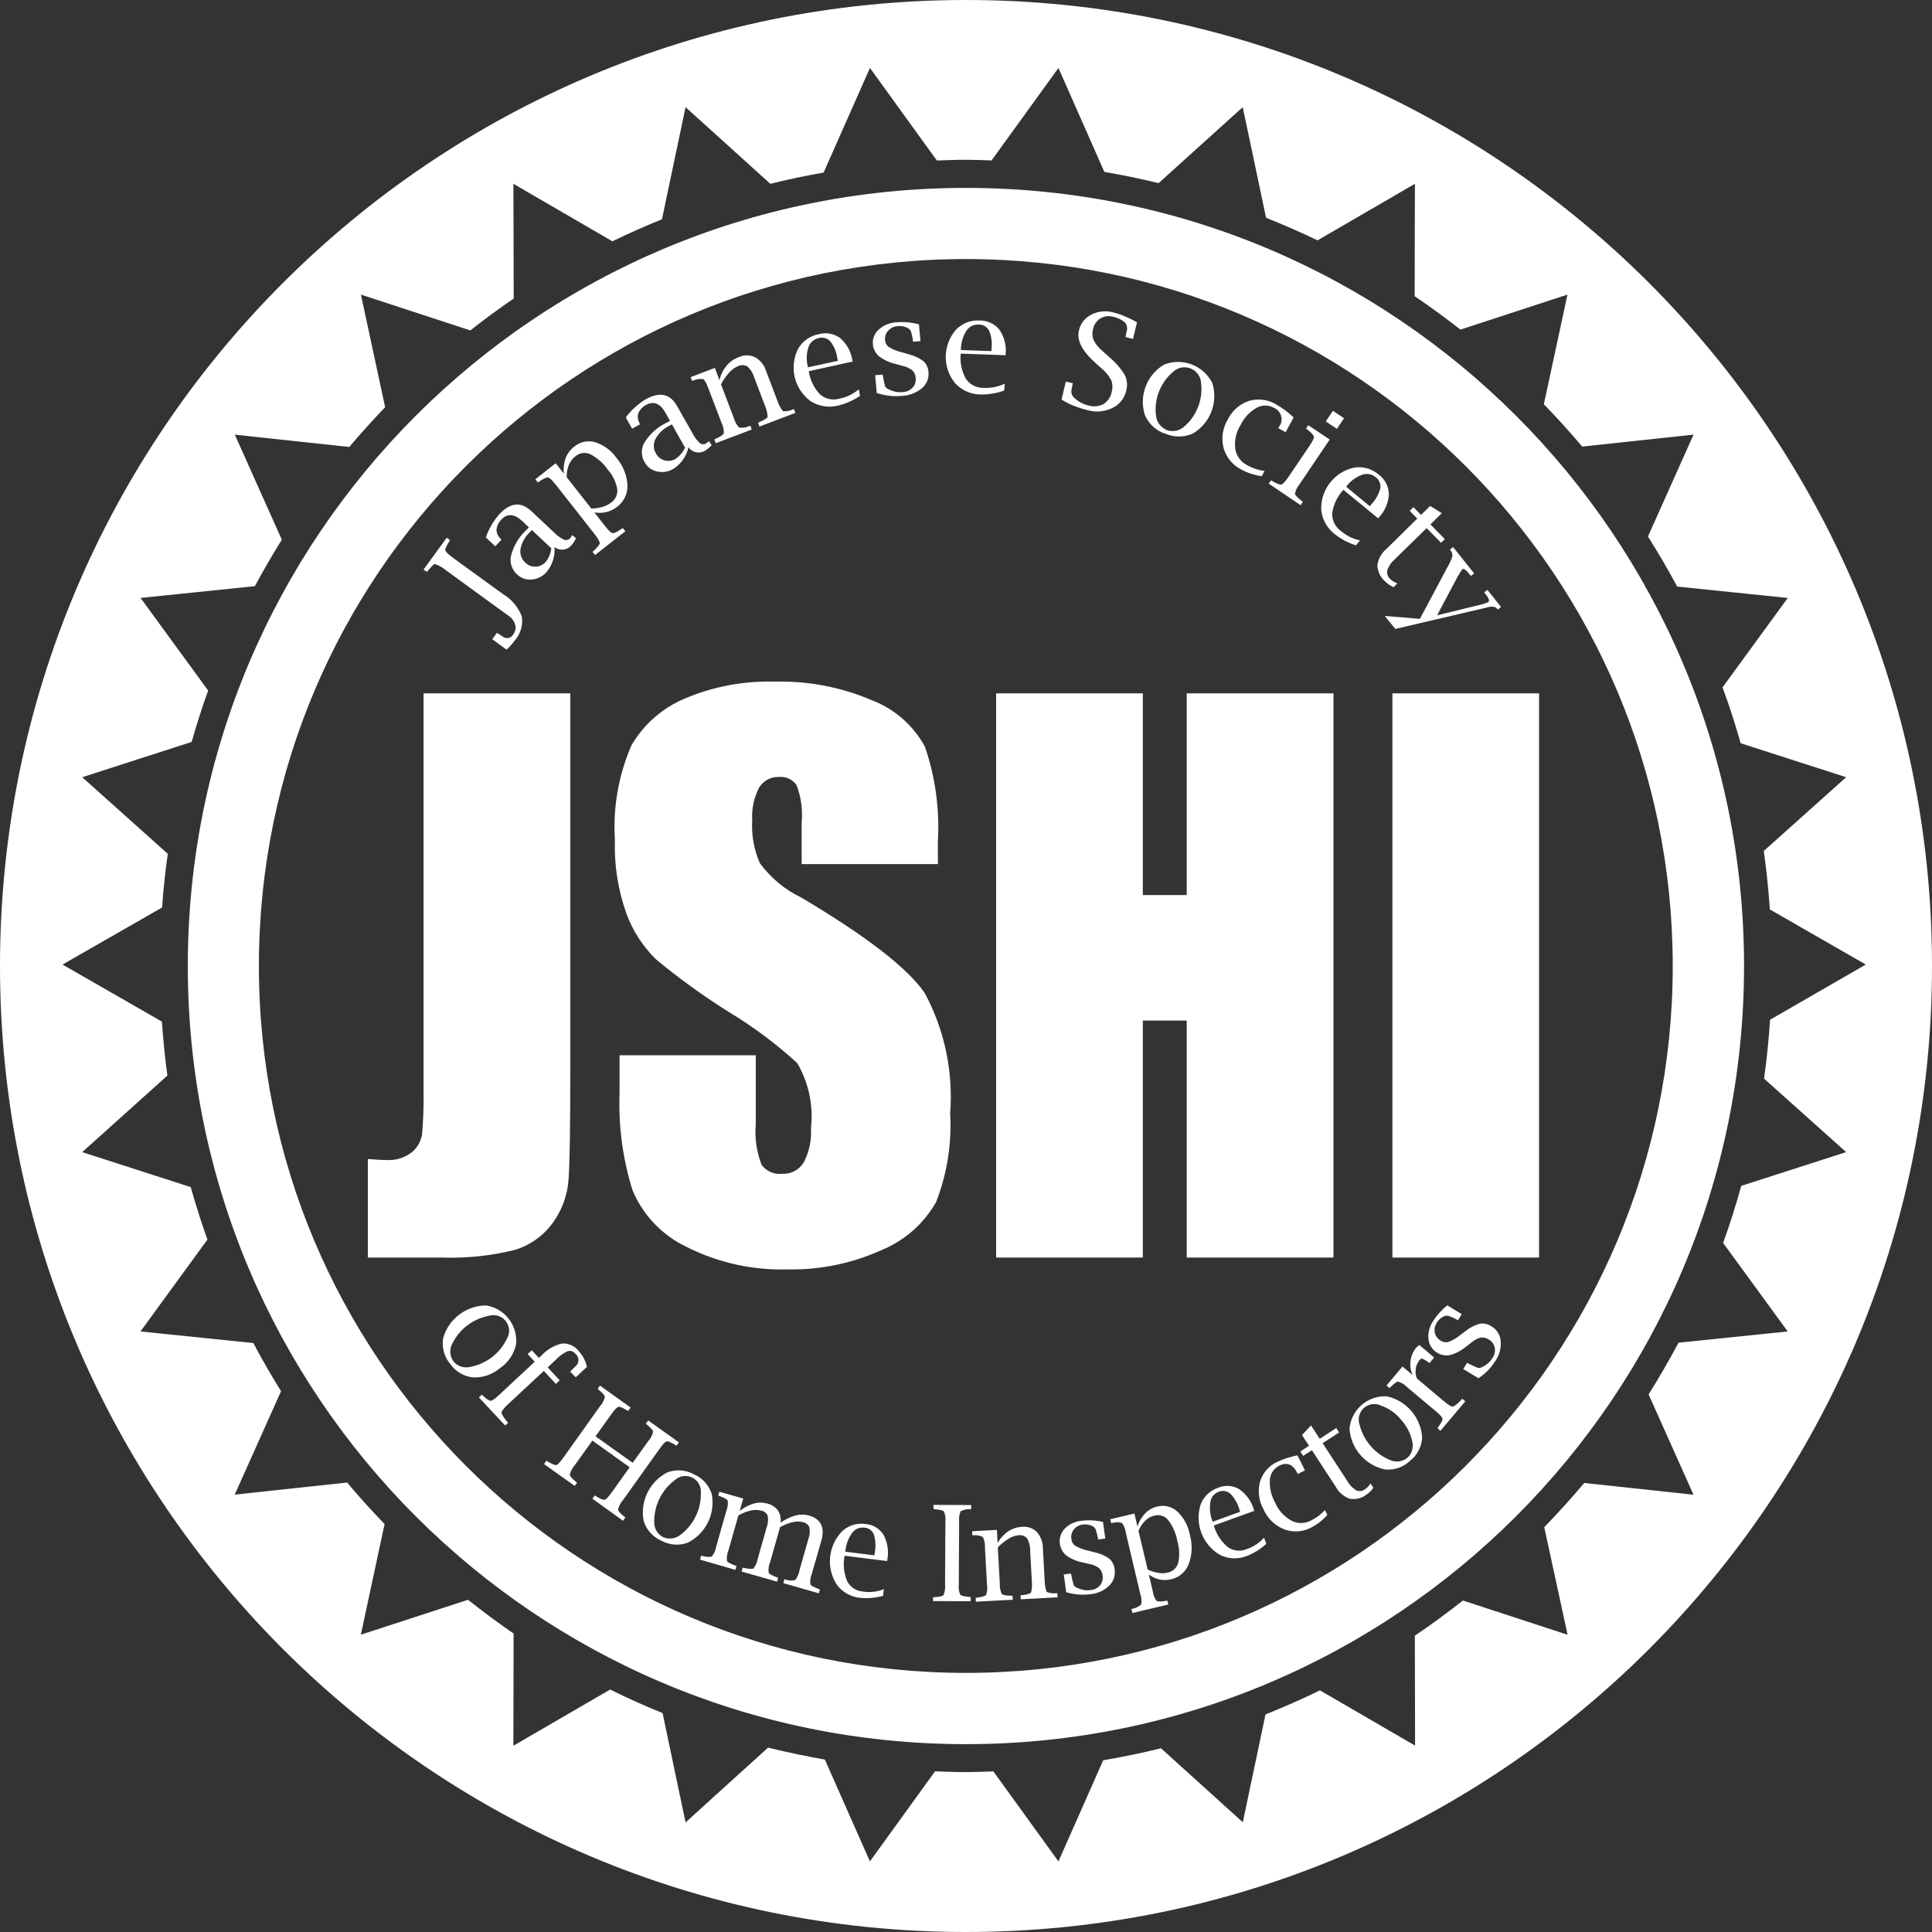 <?xml version="1.0" encoding="UTF-8"?>
<svg id="_レイヤー_2" data-name="レイヤー 2" xmlns="http://www.w3.org/2000/svg" viewBox="0 0 74.512 74.512">
  <rect x="0" y="0" width="74.512" height="74.512" fill="#333333" stroke="none"/>
  <defs>
    <style>
      .cls-1 {
        fill: #fff;
      }
    </style>
  </defs>
  <g id="b">
    <g id="c">
      <g id="d">
        <g id="e">
          <path id="f" class="cls-1" d="M21.995,26.74v14.542c0,2.177-.022,3.577-.067,4.2-.04.608-.253,1.193-.613,1.685-.365.502-.886.869-1.481,1.044-.92.226-1.866.323-2.813.289h-2.835v-3.8c.34.027.588.04.74.04.344.019.683-.088.955-.3.222-.18.366-.44.4-.724.046-.554.064-1.11.054-1.666v-15.31s5.66,0,5.66,0ZM36.173,33.325h-5.255v-1.611c.045-.489-.023-.981-.2-1.439-.153-.216-.409-.334-.673-.31-.314-.013-.611.147-.772.417-.2.39-.29.827-.262,1.265-.033.563.068,1.125.294,1.641.416.568.965,1.025,1.6,1.329,2.518,1.496,4.104,2.723,4.759,3.681.764,1.42,1.104,3.029.981,4.637.067,1.168-.118,2.338-.544,3.428-.473.834-1.213,1.485-2.1,1.848-1.138.517-2.378.772-3.628.746-1.344.039-2.676-.257-3.878-.86-.947-.445-1.696-1.226-2.1-2.191-.381-1.221-.55-2.498-.5-3.776v-1.43h5.254v2.647c-.048.534.028,1.073.222,1.573.181.249.481.383.787.35.342.021.666-.15.843-.443.209-.406.305-.861.276-1.317.098-.872-.088-1.752-.53-2.51-.814-.745-1.701-1.406-2.646-1.975-.977-.613-1.912-1.289-2.8-2.025-.503-.492-.891-1.089-1.135-1.748-.329-.913-.482-1.879-.451-2.849-.081-1.252.138-2.505.638-3.656.472-.811,1.197-1.446,2.063-1.808,1.087-.46,2.26-.682,3.44-.65,1.289-.036,2.57.206,3.757.711.878.334,1.607.97,2.057,1.794.406,1.181.576,2.431.5,3.678,0,0,.003.853.003.853ZM51.428,26.74v21.76h-5.659v-9.14h-1.693v9.14h-5.658v-21.76h5.658v7.78h1.693v-7.78s5.659,0,5.659,0ZM59.358,26.74v21.76h-5.657v-21.76s5.657,0,5.657,0ZM74.512,37.256c0,20.576-16.68,37.256-37.256,37.256S0,57.832,0,37.256,16.68,0,37.256,0s37.256,16.68,37.256,37.256h0ZM37.254,9.991c-15.057-.003-27.266,12.202-27.269,27.259-.003,15.057,12.202,27.266,27.259,27.269,15.057.003,27.266-12.202,27.269-27.259v-.007c-.002-15.055-12.204-27.259-27.259-27.262ZM71.201,44.434l-3.166-2.834c.105-.749.182-1.506.232-2.271l3.692-2.129-3.7-2.125c-.052-.759-.13-1.51-.235-2.255l3.177-2.845-4.068-1.311c-.209-.728-.436-1.449-.7-2.154l2.516-3.449-4.265-.439c-.352-.659-.73-1.3-1.127-1.931l1.758-3.928-4.293.461c-.474-.562-.967-1.106-1.48-1.633l.91-4.229-4.125,1.35c-.575-.448-1.162-.88-1.767-1.288,0-1.948.01-4.335.01-4.335l-3.756,2.181c-.648-.315-1.313-.6-1.986-.873-.4-1.91-.9-4.264-.9-4.264l-3.244,2.93c-.689-.169-1.386-.313-2.093-.434l-1.77-4.008-1.161,1.606-1.418,1.96c-.329-.011-.657-.025-.988-.025-.376,0-.749.015-1.122.028l-2.581-3.569-1.786,4.034c-.693.123-1.379.265-2.055.434l-3.27-2.956-.91,4.323c-.647.264-1.286.545-1.911.851l-3.818-2.218s.006,2.462.011,4.426c-.573.389-1.128.8-1.672,1.228l-4.22-1.381s.521,2.421.934,4.344c-.477.495-.938,1.006-1.383,1.532l-4.415-.475,1.813,4.051c-.364.586-.713,1.186-1.04,1.793l-4.407.454,2.606,3.572c-.237.65-.445,1.313-.638,1.982l-4.219,1.36,3.3,2.954c-.097.683-.171,1.374-.22,2.071l-3.84,2.2,3.833,2.2c.049.701.119,1.395.212,2.082l-3.284,2.952,4.184,1.35c.194.683.406,1.36.645,2.023l-2.583,3.543,4.354.447c.333.632.689,1.251,1.068,1.856l-1.787,3.991,4.336-.466c.461.553.945,1.085,1.444,1.6-.411,1.911-.916,4.268-.916,4.268l4.133-1.346c.572.45,1.155.887,1.758,1.3,0,1.945-.009,4.329-.009,4.329l3.732-2.167c.661.326,1.336.628,2.023.906l.887,4.218s1.743-1.586,3.183-2.886c.719.18,1.45.33,2.188.461l1.739,3.928s1.375-1.9,2.512-3.475c.4.016.791.031,1.191.031.355,0,.706-.016,1.058-.027l2.51,3.471,1.726-3.9c.751-.128,1.5-.281,2.228-.463l3.156,2.854s.477-2.269.875-4.159c.712-.285,1.413-.592,2.1-.928l3.669,2.13s-.005-2.31-.009-4.239c.637-.428,1.252-.884,1.855-1.356l4.036,1.321-.9-4.149c.533-.55,1.048-1.119,1.543-1.706,1.918.205,4.213.453,4.213.453l-1.732-3.869c.408-.649.793-1.313,1.154-1.993l4.212-.433-2.492-3.416c.263-.719.492-1.455.7-2.2,0,0,4.045-1.302,4.045-1.302ZM7.243,37.253c.002-16.574,13.44-30.008,30.014-30.006s30.008,13.44,30.006,30.014c-.002,16.572-13.436,30.005-30.008,30.006-16.574.002-30.01-13.432-30.012-30.006,0-.003,0-.005,0-.008ZM19.535,25.053l-.55-.4.181-.247.05.033.157.1c.111.101.283.092.384-.019.018-.02.033-.043.045-.068.079-.103.104-.237.066-.361-.044-.141-.134-.263-.257-.345l-.289-.207-2.176-1.584c-.111-.09-.239-.158-.376-.2-.041,0-.134.1-.275.265l-.034.036-.126-.09.894-1.227.126.092-.025.044c-.114.179-.166.3-.153.353s.11.15.293.285l1.93,1.4c.333.198.589.503.726.865.05.341-.055.686-.286.941-.088.121-.189.232-.3.332,0,0-.005.002-.005.002ZM21.386,21.1c.027.348-.083.693-.306.962-.146.167-.351.27-.572.289-.21.02-.417-.053-.568-.2-.184-.167-.275-.413-.244-.66.092-.415.312-.79.629-1.074l.074-.077-.247-.233c-.313-.294-.586-.316-.819-.067-.105.108-.171.25-.185.4.008.129.065.25.16.338l.034.035-.241.255-.363-.34c.113-.332.292-.638.525-.9.422-.45.831-.489,1.228-.117l.886.831c.107.113.234.205.375.272.084.033.179.01.238-.058.03-.036.056-.075.078-.117l.146.115c-.045.104-.106.2-.182.285-.166.187-.448.213-.646.061ZM21.263,21.147l-.752-.706-.082.089c-.182.173-.306.398-.355.644-.032.196.04.395.189.527.106.106.251.161.4.153.148-.006.288-.073.386-.184.119-.152.193-.334.214-.526,0,0,0,.003,0,.003ZM22.926,19.766l.4.511c.141.179.24.272.3.282s.174-.045.351-.164l.04-.03.1.125-1.167.917-.1-.123.039-.033c.157-.142.236-.243.241-.3s-.064-.177-.2-.355l-1.494-1.9c-.14-.177-.24-.27-.3-.281-.058-.01-.174.044-.349.163l-.041.028-.1-.121.785-.619.315.4c-.023-.203,0-.408.07-.6.068-.175.183-.328.332-.442.222-.185.521-.249.8-.171.332.105.621.316.822.6.256.295.407.666.429,1.056.013.329-.137.643-.4.84-.121.094-.26.163-.409.2-.152.036-.31.041-.464.014,0,0,0,.003,0,.003ZM22.806,19.613c.148-.002.294-.024.436-.065.121-.034.233-.092.332-.169.17-.119.259-.323.231-.529-.055-.279-.184-.538-.374-.75-.171-.246-.401-.447-.668-.583-.188-.086-.409-.056-.567.078-.115.088-.204.205-.259.339-.059.15-.086.31-.081.471,0,0,.95,1.208.95,1.208ZM26.552,17.256c-.079.341-.287.637-.58.827-.19.114-.418.15-.634.1-.205-.045-.38-.177-.479-.362-.125-.214-.139-.475-.036-.7.212-.369.535-.661.923-.837l.094-.053-.167-.3c-.211-.375-.465-.478-.761-.311-.135.072-.241.188-.3.33-.03.125-.012.258.052.37l.021.043-.306.172-.244-.435c.207-.282.468-.52.768-.7.538-.3.94-.217,1.208.257l.6,1.058c.068.14.162.265.276.371.069.058.168.064.244.015.04-.025.076-.054.109-.088l.106.155c-.074.086-.161.159-.259.217-.215.129-.493.069-.635-.137,0,0,0,.008,0,.008ZM26.421,17.267l-.507-.9-.106.057c-.225.111-.41.288-.53.508-.09.178-.082.39.022.561.069.131.189.226.332.263.143.038.295.017.422-.059.16-.108.287-.257.366-.433v.003h.001ZM27.748,14.667c.045-.206.138-.397.271-.56.128-.154.296-.271.485-.338.198-.089.425-.085.62.011.2.114.35.3.419.52l.451,1.188c.044.136.114.262.206.372.129.009.258-.014.376-.067l.045-.016.056.147-1.387.527-.056-.146.043-.019c.2-.094.312-.16.328-.2-.005-.143-.037-.283-.093-.414l-.425-1.117c-.046-.163-.137-.309-.262-.423-.114-.064-.252-.066-.368-.006-.125.053-.236.133-.326.234-.127.141-.236.296-.325.463l.5,1.307c.035.135.103.259.2.359.13.02.263.002.383-.053l.047-.017.056.146-1.388.528-.055-.147.046-.02c.192-.088.3-.159.32-.214.007-.139-.023-.277-.087-.4l-.507-1.332c-.08-.211-.146-.331-.2-.358-.13-.019-.262,0-.382.053l-.047.014-.056-.145.935-.355s.177.478.177.478ZM33.169,15.267c-.254.173-.537.3-.836.373-.369.097-.761.033-1.08-.175-.62-.464-.822-1.305-.48-2,.168-.301.461-.512.8-.575.286-.081.594-.026.833.151.252.221.418.524.468.856l.011.047-1.694.372c.05.334.2.645.432.891.202.18.482.244.742.17.278-.053.538-.177.755-.36l.049.25ZM31.162,14.167l1.15-.251-.021-.116c-.034-.233-.128-.454-.272-.641-.117-.121-.293-.166-.454-.117-.188.041-.338.181-.392.366-.075.246-.079.509-.011.757,0,0,0,.002,0,.002ZM33.814,15.162l-.062-.69.289-.026.01.047c.022.141.051.28.088.417.038.051.09.09.149.112.166.083.352.118.537.1.142-.008.275-.069.373-.172.091-.099.134-.232.117-.365-.002-.112-.046-.22-.125-.3-.111-.085-.239-.144-.375-.173l-.272-.075c-.234-.052-.455-.155-.646-.3-.285-.248-.316-.68-.068-.965.019-.022.04-.043.061-.062.188-.168.429-.267.681-.279.293-.024.587.002.871.077l.058.646-.288.027v-.045c-.015-.113-.039-.226-.072-.335-.018-.053-.053-.099-.1-.13-.126-.077-.274-.109-.421-.092-.14.008-.271.071-.365.175-.091.099-.134.232-.118.365.006.108.06.207.148.269.158.092.329.159.507.2l.247.074c.21.05.407.141.58.269.114.109.183.258.191.416.025.235-.067.467-.247.62-.214.181-.483.287-.763.3-.333.033-.668-.005-.985-.112v.007ZM38.73,15.062c-.289.104-.593.156-.9.153-.381,0-.744-.16-1-.442-.486-.602-.472-1.465.034-2.051.236-.25.57-.382.913-.361.297-.007.581.124.768.355.189.277.275.613.241.947v.037l-1.735-.062c-.033.336.036.674.2.97.15.224.405.356.675.349.283.018.567-.037.823-.159,0,0-.019.264-.019.264ZM37.06,13.5l1.177.041.006-.11c.026-.234-.008-.471-.1-.688-.084-.146-.243-.233-.411-.226-.192-.007-.373.092-.472.257-.132.217-.201.466-.2.72,0,0,0,.006,0,.006ZM40.939,15.417l.167-.7.268.063-.008.045c-.015.083-.027.143-.036.185-.033.12.006.248.1.33.155.149.347.253.557.3.191.058.397.037.573-.058.165-.103.279-.271.313-.462.045-.152.039-.315-.018-.464-.099-.18-.233-.338-.393-.466l-.231-.21c-.502-.45-.709-.86-.621-1.23.058-.267.233-.493.477-.615.262-.134.565-.165.848-.086.148.036.293.084.433.145.166.068.327.147.483.237l-.154.641-.286-.072.006-.041c.017-.089.029-.154.038-.194.037-.119.007-.249-.08-.338-.131-.109-.288-.182-.456-.212-.164-.045-.339-.021-.484.067-.146.094-.247.243-.279.413-.04.139-.032.288.022.422.085.164.203.308.346.424l.232.21c.244.2.454.439.622.706.094.19.114.407.058.611-.065.291-.26.536-.529.665-.294.145-.63.176-.946.089-.191-.045-.379-.105-.561-.178-.161-.064-.315-.144-.461-.237,0,0,0,.01,0,.01ZM44.939,16.728c-.355-.118-.642-.383-.787-.728-.233-.744.08-1.551.753-1.944.71-.271,1.51.039,1.851.718.233.746-.081,1.554-.755,1.948-.338.15-.725.15-1.063,0v.006h0ZM44.993,16.585c.23.083.488.035.672-.127.492-.419.739-1.059.656-1.7-.027-.353-.335-.617-.688-.59-.146.011-.283.072-.39.172-.493.419-.741,1.058-.659,1.7.028.241.184.447.408.54v.005h0ZM48.666,18.364c-.271-.035-.534-.118-.775-.246-.34-.167-.595-.47-.7-.834-.097-.373-.04-.77.158-1.1.164-.34.459-.6.817-.721.356-.105.739-.056,1.057.136.241.141.466.308.669.5l-.31.571-.281-.16.02-.04c.166-.205.134-.505-.071-.671-.034-.028-.073-.051-.113-.068-.211-.12-.468-.12-.679,0-.269.156-.484.39-.617.671-.17.273-.24.595-.2.914.046.273.22.508.468.63.204.115.428.189.66.218,0,0-.103.2-.103.2ZM51.283,16.953l-1.161,1.72c-.089.106-.151.233-.179.369.007.057.096.151.266.282l.039.029-.086.131-1.23-.831.086-.129.043.027c.182.106.302.152.36.137.058-.015.148-.117.275-.3l.8-1.181c.127-.187.186-.309.177-.367-.007-.058-.1-.153-.261-.283l-.041-.029.087-.129.825.554ZM51.132,16.253l.276-.41.428.287-.275.41-.429-.287ZM52.294,21.032c-.294-.093-.569-.238-.812-.429-.303-.23-.495-.578-.527-.957-.018-.774.516-1.451,1.273-1.612.339-.054.685.044.944.27.24.175.386.452.394.75-.017.336-.153.655-.383.9l-.03.038-1.341-1.1c-.231.246-.382.556-.432.89-.017.27.106.529.325.687.214.187.472.316.75.375,0,0-.161.188-.161.188ZM51.919,18.773l.909.749.073-.086c.162-.171.278-.381.336-.609.022-.167-.051-.332-.189-.429-.148-.123-.352-.154-.53-.082-.239.091-.447.249-.6.455v.002h0ZM53.746,22.645c-.118-.051-.226-.123-.318-.213-.183-.157-.295-.382-.308-.623.031-.249.157-.477.35-.637l1.191-1.172-.294-.3.145-.141.294.3.352-.347.449.281-.439.432.556.568-.145.141-.557-.566-1.239,1.212c-.13.112-.228.257-.282.42-.021.128.027.257.126.34.077.07.167.123.265.158,0,0-.146.147-.146.147ZM53.406,23.755l1.356.112,1.058-1.985c.079-.133.144-.275.192-.422.012-.079-.01-.158-.06-.22l-.031-.042.121-.1.81,1.017-.122.1-.035-.043c-.148-.186-.245-.26-.292-.223-.087.118-.164.243-.23.374l-.749,1.409,1.577-.387c.138-.025.273-.067.4-.126.057-.045.019-.151-.113-.315l-.044-.056.121-.1.525.66-.122.1-.033-.038c-.073-.081-.2-.094-.394-.04l-.231.056-3.295.771s-.409-.502-.409-.502ZM17.361,52.6c-.23-.275-.328-.636-.27-.99.21-.744.887-1.258,1.66-1.262.726.117,1.232.783,1.15,1.513-.084.37-.305.695-.62.907-.29.245-.662.372-1.042.355-.355-.039-.675-.229-.878-.523ZM17.483,52.5c.15.184.389.27.622.224.633-.11,1.173-.52,1.448-1.1.167-.286.069-.654-.217-.82-.137-.08-.3-.102-.454-.062-.632.111-1.172.521-1.449,1.1-.105.21-.085.461.05.653v.005ZM20.623,52.518l-.273-.294.159-.148.274.294.1-.091c.211-.23.486-.391.789-.463.25-.018.493.091.646.29.159.171.269.383.318.612l-.431.4-.214-.218.033-.036c.07-.07.125-.127.166-.165.135-.105.159-.299.055-.434-.017-.023-.038-.043-.061-.059-.067-.09-.183-.128-.29-.094-.174.078-.33.191-.459.332l-.313.292.465.5-.147.137-.466-.5-1.373,1.278c-.165.152-.25.262-.256.322s.063.172.2.34l.052.059-.114.106-1.014-1.085.114-.106.035.032c.148.141.251.207.309.205s.169-.082.334-.237c0,0,1.362-1.269,1.362-1.269ZM22.847,55.559l-.682.953c-.092.102-.157.226-.189.36,0,.059.085.151.243.282l.038.029-.091.125-1.184-.844.091-.129.04.027c.172.1.287.152.344.139s.15-.113.282-.3l1.4-1.965c.093-.102.158-.226.189-.361,0-.059-.086-.149-.244-.279l-.035-.031.09-.126,1.184.846-.091.126-.041-.011c-.174-.109-.289-.157-.344-.142s-.148.113-.28.3l-.6.836,1.434,1.021.6-.835c.092-.103.157-.228.188-.363-.005-.057-.087-.15-.245-.278l-.034-.031.09-.126,1.184.846-.091.127-.041-.024c-.174-.106-.289-.153-.344-.14s-.148.111-.28.3l-1.4,1.962c-.092.103-.157.228-.19.362,0,.059.085.152.243.28l.038.03-.09.127-1.181-.852.09-.125.038.025c.175.106.29.154.346.141s.149-.113.282-.3l.68-.953s-1.437-1.029-1.437-1.029ZM25.507,59.42c-.329-.142-.579-.421-.684-.764-.143-.759.231-1.522.92-1.873.336-.123.708-.095,1.021.078.33.141.582.421.687.764.144.759-.232,1.522-.921,1.87-.336.127-.71.099-1.023-.076h0ZM25.574,59.282c.217.097.469.067.657-.078.516-.383.814-.993.8-1.635.024-.331-.225-.618-.555-.642-.163-.012-.323.043-.445.153-.515.383-.812.991-.8,1.633-.002.238.129.457.338.569,0,0,.005,0,.005,0ZM28.526,58.275c.163-.129.349-.227.548-.289.167-.047.345-.047.512,0,.165.038.312.132.416.266.09.141.126.31.1.475.176-.126.373-.221.581-.28.167-.046.343-.046.51,0,.467.133.628.458.484.974l-.368,1.279c-.051.127-.071.264-.058.4.023.051.131.112.325.183l.045.017-.042.149-1.369-.392.043-.149.047.011c.12.043.249.048.372.017.084-.11.14-.239.162-.376l.341-1.2c.056-.145.07-.302.042-.454-.045-.106-.141-.181-.254-.2-.129-.033-.264-.033-.393,0-.17.04-.333.105-.484.192l-.385,1.348c-.053.128-.073.268-.057.406.023.052.131.113.323.182l.045.015-.041.151-1.37-.39.043-.151.046.011c.2.043.326.05.373.018.084-.11.139-.239.162-.375l.342-1.2c.054-.143.069-.299.042-.45-.041-.105-.133-.18-.244-.2-.134-.036-.275-.039-.41-.007-.168.039-.33.104-.478.193l-.383,1.345c-.052.129-.072.268-.058.406.023.051.131.111.324.181l.045.016-.043.148-1.361-.394.038-.151.046.01c.2.043.322.048.37.016.086-.108.143-.237.165-.373l.391-1.374c.052-.126.072-.264.057-.4-.025-.052-.132-.113-.323-.183l-.044-.016.043-.148.921.262-.139.481h0ZM34.057,61.546c-.285.08-.582.107-.877.079-.367-.033-.702-.223-.917-.522-.409-.649-.32-1.494.214-2.044.241-.227.573-.331.9-.282.286.019.547.174.7.417.156.296.207.636.144.964l-.006.048-1.642-.206c-.064.33-.029.672.1.983.121.231.354.383.614.4.27.041.546.009.8-.092,0,0-.03.255-.03.255ZM32.602,59.846l1.12.139.016-.109c.046-.233.033-.473-.037-.7-.064-.151-.209-.252-.373-.259-.186-.022-.368.061-.473.216-.148.211-.236.459-.254.716v-.003h.001ZM37.438,61.6v.156l-1.455-.008v-.148h.047c.2-.013.323-.04.36-.086.053-.126.073-.264.058-.4l.013-2.414c.017-.138-.002-.278-.055-.406-.038-.044-.158-.072-.359-.086l-.046-.014v-.154l1.456.006v.154l-.047.006c-.126-.009-.252.02-.362.082-.052.126-.072.264-.057.4l-.013,2.412c-.016.136.002.273.053.4.037.044.157.073.36.089,0,0,.047.011.047.011ZM38.475,59.51c.1-.181.24-.335.41-.452.161-.105.348-.165.54-.173.209-.022.416.052.564.2.151.173.234.395.232.624l.07,1.269c0,.143.028.285.08.419.115.046.24.064.364.051h.046l.008.156-1.42.077-.01-.156.046-.006c.124,0,.247-.031.357-.089.037-.139.048-.282.034-.425l-.065-1.192c.005-.169-.036-.335-.118-.483-.084-.094-.21-.139-.334-.119-.13.014-.255.056-.366.124-.157.096-.301.21-.43.341l.077,1.4c-.009.138.018.275.077.4.038.041.161.064.366.066h.047l.008.155-1.421.077-.008-.156h.047c.2-.025.32-.06.354-.106.047-.131.059-.271.035-.408l-.078-1.424c.009-.138-.018-.276-.078-.4-.112-.059-.239-.082-.365-.068h-.043l-.009-.156.957-.053s.026.507.026.507ZM41.121,61.41l-.094-.686.276-.038.012.046c.025.14.058.278.1.414.039.047.09.082.148.1.161.076.342.103.518.077.137-.013.262-.081.349-.187.082-.104.117-.238.095-.369-.01-.109-.058-.212-.136-.289-.109-.08-.236-.134-.369-.158l-.264-.061c-.229-.043-.446-.136-.635-.273-.299-.25-.339-.694-.089-.993.01-.012.02-.023.03-.034.17-.174.396-.283.639-.306.28-.036.564-.021.839.043l.087.642-.275.038-.006-.045c-.019-.112-.047-.223-.085-.33-.02-.052-.055-.096-.1-.127-.123-.071-.267-.097-.407-.074-.134.015-.257.083-.341.189-.082.104-.116.238-.094.369.01.106.067.202.154.263.156.087.325.149.5.185l.242.062c.205.042.398.126.569.247.116.106.189.251.205.408.035.231-.042.465-.208.629-.194.188-.445.304-.714.33-.319.045-.644.018-.952-.078,0,0,.006.006.006.006ZM44.308,60.724l.149.634c.016.137.066.268.146.381.046.035.169.035.372,0l.047-.008.036.151-1.383.327-.037-.151.046-.015c.124-.023.239-.081.33-.168.023-.137.01-.277-.038-.407l-.556-2.351c-.016-.138-.067-.269-.148-.381-.12-.037-.249-.037-.369,0l-.048.009-.036-.152.932-.219.118.5c.059-.192.162-.367.3-.513.128-.128.29-.217.466-.258.273-.072.564,0,.771.193.251.238.42.55.481.891.109.373.094.772-.042,1.136-.113.299-.371.521-.684.587-.143.035-.293.038-.437.008-.151-.035-.293-.101-.416-.195h0ZM44.263,60.534c.129.061.266.104.407.127.118.021.24.019.357-.008.199-.037.359-.184.413-.379.061-.277.05-.565-.032-.837-.052-.295-.173-.573-.354-.812-.126-.158-.333-.225-.528-.173-.136.032-.261.101-.36.2-.112.111-.199.244-.258.39,0,0,.355,1.492.355,1.492ZM48.837,59.542c-.218.2-.471.359-.746.467-.342.138-.727.12-1.055-.049-.658-.394-.962-1.185-.736-1.918.112-.313.362-.557.678-.662.265-.114.568-.094.816.053.273.192.473.472.565.793l.017.044-1.563.565c.093.324.28.613.537.83.212.153.489.184.729.081.26-.085.492-.239.672-.444,0,0,.086.24.086.24ZM46.77,58.689l1.061-.385-.035-.1c-.065-.226-.185-.432-.349-.6-.124-.105-.296-.132-.446-.07-.176.065-.301.223-.323.409-.037.252-.006.509.09.744,0,0,.002.002.002.002ZM51.193,58.425c-.173.198-.38.362-.613.483-.321.175-.702.203-1.045.077-.356-.14-.644-.414-.8-.764-.185-.327-.235-.713-.14-1.076.103-.343.351-.625.678-.771.245-.112.502-.194.766-.246l.291.58-.274.138-.023-.038c-.168-.336-.4-.428-.693-.283-.212.105-.351.315-.365.551-.018.308.054.615.207.883.127.294.348.537.629.692.239.121.521.117.756-.012.202-.096.382-.232.529-.4,0,0,.097.186.097.186ZM52.965,57.378c-.068.104-.156.193-.259.261-.183.145-.419.204-.649.164-.235-.084-.43-.252-.547-.472l-.913-1.4-.337.219-.111-.168.336-.223-.27-.411.347-.374.337.517.636-.416.111.17-.636.415.949,1.454c.083.151.204.277.351.367.116.047.249.028.346-.051.081-.059.149-.134.2-.221,0,0,.109.169.109.169ZM54.382,56.339c-.259.248-.613.37-.969.334-.756-.161-1.313-.802-1.367-1.573.067-.733.7-1.284,1.435-1.249.754.164,1.311.805,1.367,1.575-.014.358-.184.692-.466.914h0ZM54.282,56.224c.173-.162.244-.406.183-.636-.065-.312-.214-.6-.431-.833-.199-.248-.464-.435-.764-.541-.296-.148-.657-.028-.805.269-.071.142-.083.307-.032.458.154.623.598,1.135,1.194,1.375.219.093.47.056.654-.094v.002h.001ZM54.654,53.171l1.019.858c.173.147.289.219.349.218s.16-.074.3-.219l.072-.082.119.1-.958,1.135-.118-.1.029-.038c.121-.165.175-.274.165-.331s-.1-.158-.273-.3l-1.089-.912c-.095-.1-.214-.175-.345-.217-.058,0-.157.074-.3.217l-.032.036-.119-.1.617-.733.392.329c-.157-.346-.107-.751.131-1.048.038-.042.081-.079.129-.11l.57.481-.18.214-.036-.027c-.076-.057-.158-.105-.244-.143-.032-.007-.067.011-.107.06-.161.203-.196.479-.092.716v-.004h0ZM57.026,53.158l-.592-.359.144-.237.045.019c.125.067.255.127.387.179.062,0,.122-.016.175-.048.162-.078.296-.202.387-.357.075-.114.102-.253.074-.387-.029-.129-.112-.24-.227-.306-.091-.062-.201-.089-.311-.077-.131.035-.252.099-.355.188l-.215.165c-.178.151-.387.261-.612.322-.172.036-.352.004-.5-.091-.185-.108-.308-.297-.332-.51-.028-.242.03-.485.165-.688.149-.24.339-.452.561-.626l.555.338-.144.238-.039-.024c-.099-.056-.203-.104-.311-.142-.052-.017-.109-.017-.161,0-.132.051-.243.146-.312.27-.073.113-.098.251-.068.383.031.127.114.236.228.3.088.059.198.076.3.045.166-.064.32-.155.456-.269l.2-.148c.161-.132.348-.23.549-.285.156-.023.315.013.447.1.202.117.335.325.357.557.025.269-.043.539-.194.764-.167.272-.391.505-.658.68v.006h.001Z"/>
        </g>
      </g>
    </g>
  </g>
</svg>